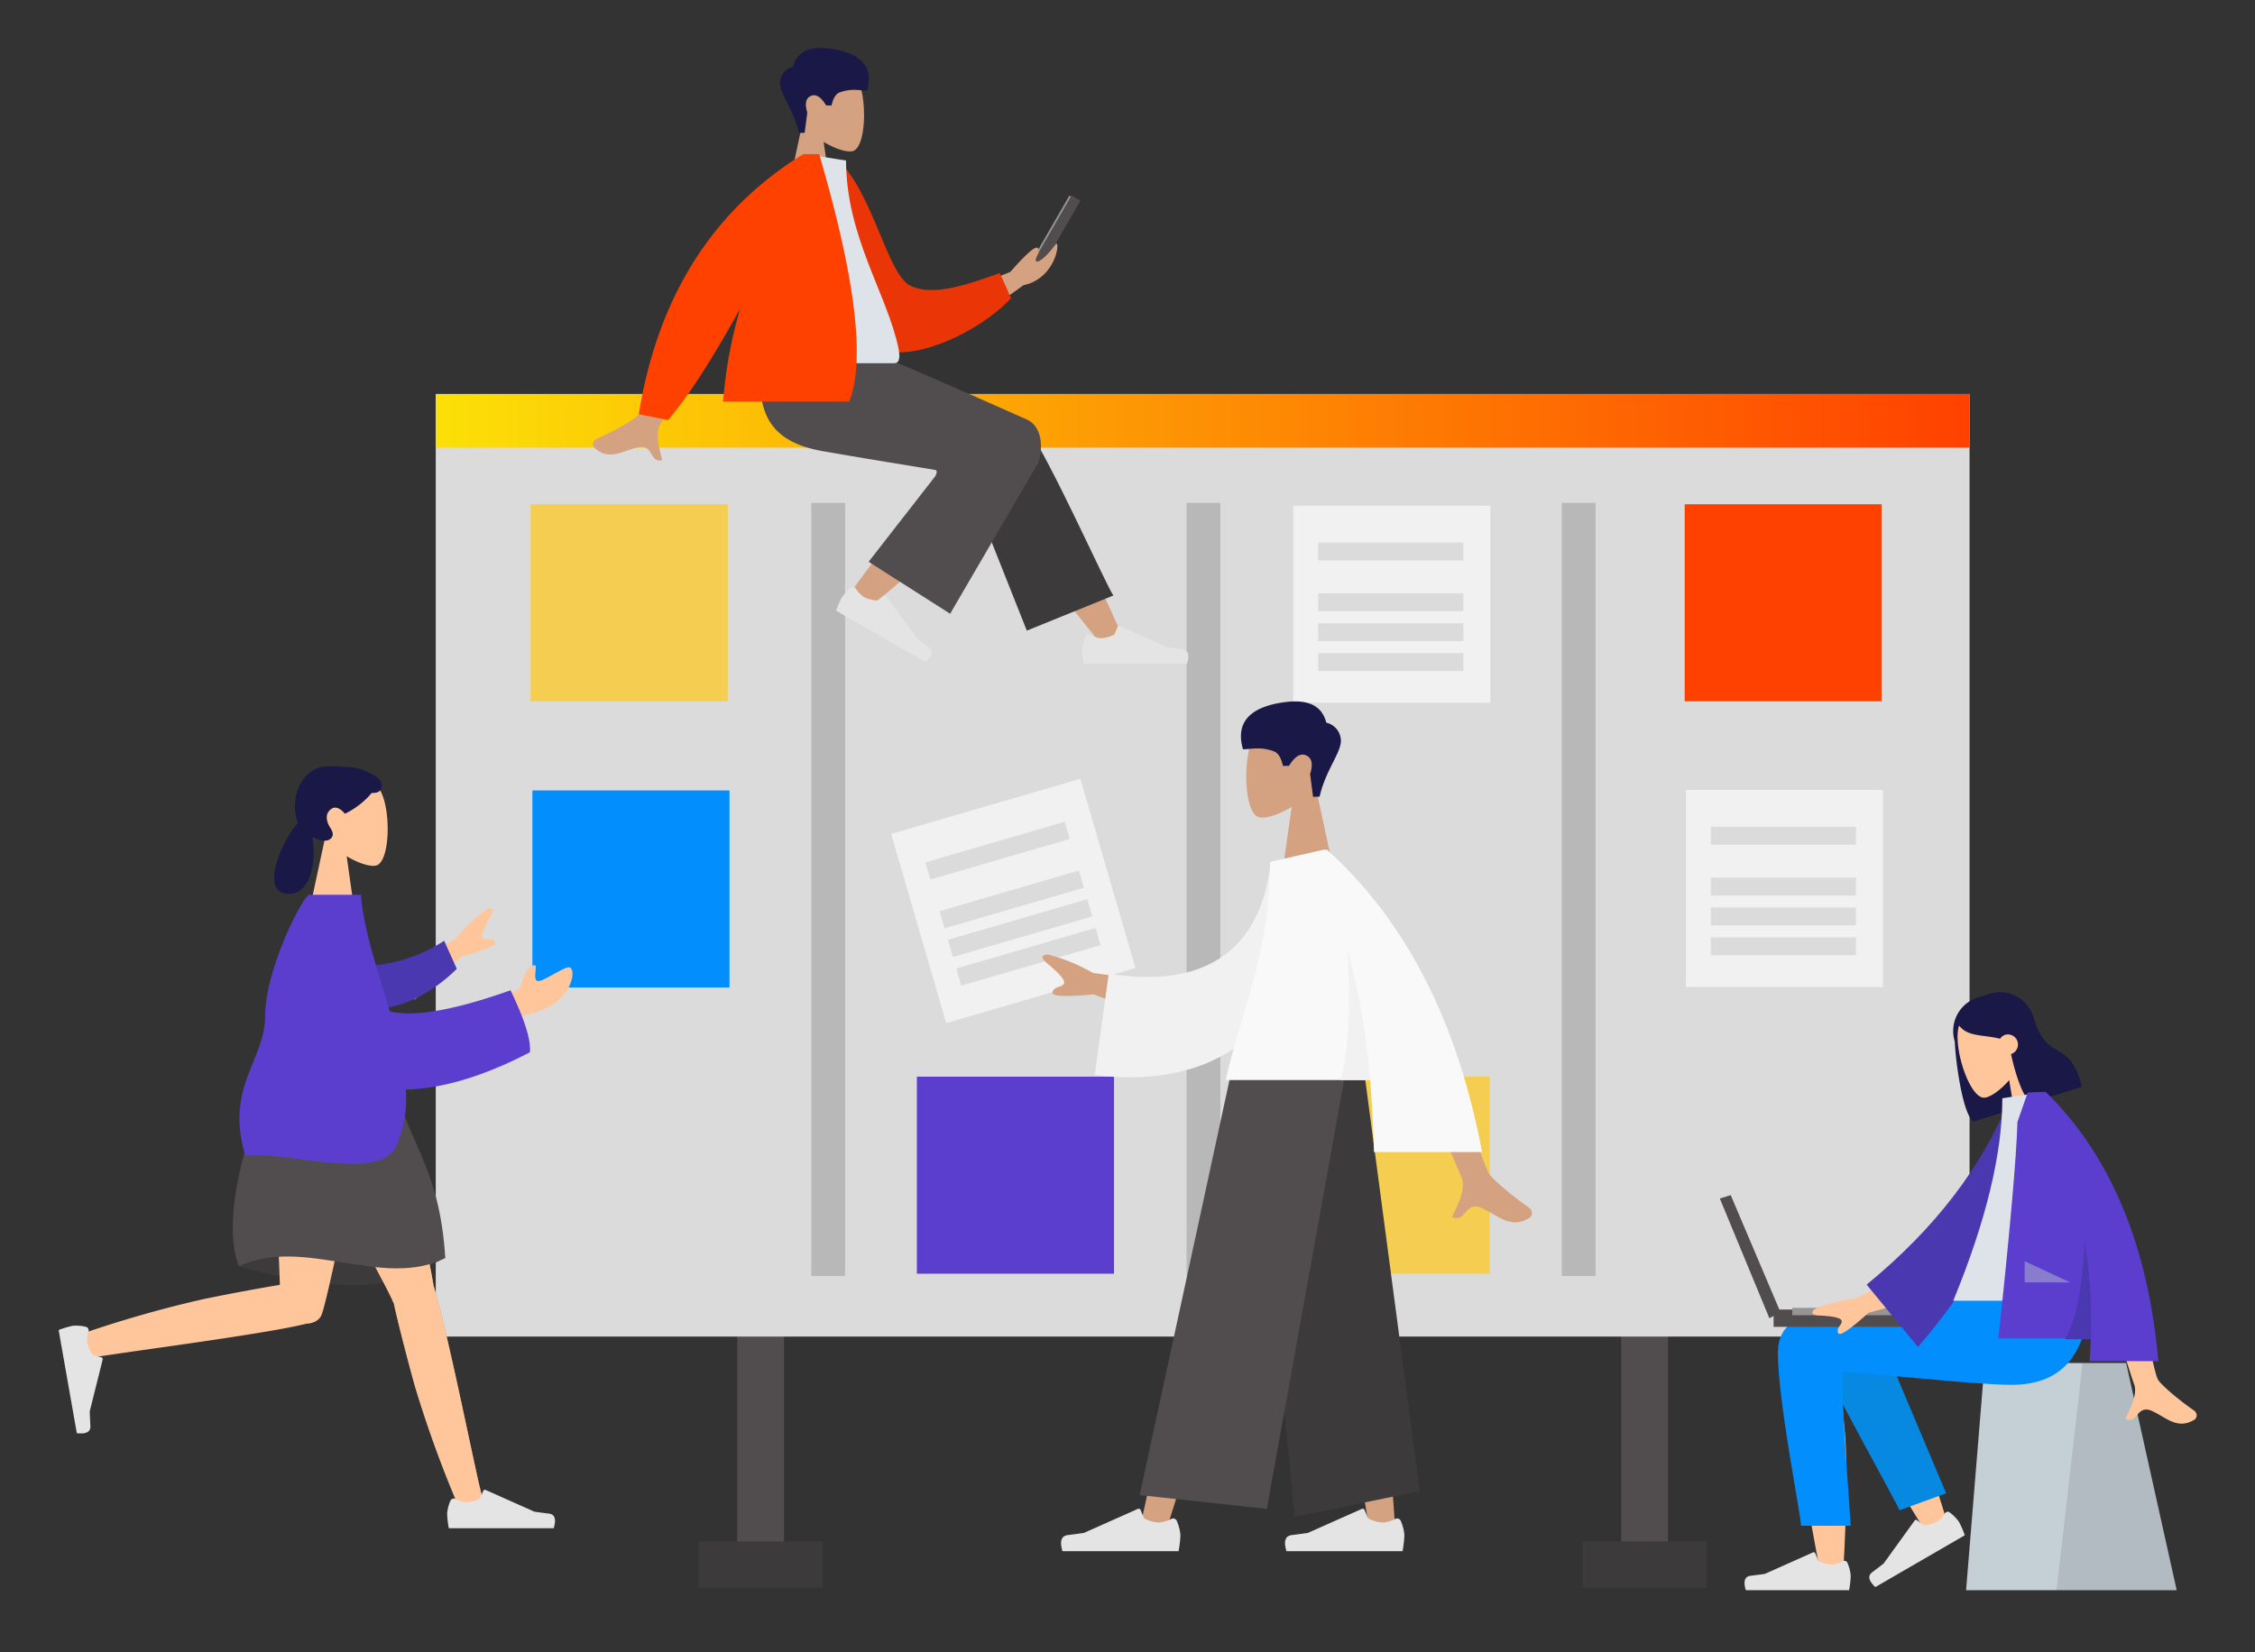 <svg id="Layer_1" data-name="Layer 1" xmlns="http://www.w3.org/2000/svg" xmlns:xlink="http://www.w3.org/1999/xlink" viewBox="0 0 643.46 471.58"><rect x="0" y="0" width="643.46" height="471.58" fill="#333333" stroke="none"/><defs><style>.cls-1,.cls-16{fill:#514d4f;}.cls-2{fill:#dbdbdc;}.cls-14,.cls-3{fill:#3d3a3b;}.cls-4{fill:url(#Somar_gradient);}.cls-5{fill:#b9b8b9;}.cls-6{fill:#f5cd50;}.cls-24,.cls-7{fill:#028efd;}.cls-26,.cls-8{fill:#5c3ece;}.cls-19,.cls-9{fill:#ff4100;}.cls-10,.cls-30{fill:#f1f1f1;}.cls-11{fill:#969495;}.cls-12{fill:#d4a181;}.cls-12,.cls-13,.cls-14,.cls-15,.cls-16,.cls-17,.cls-18,.cls-19,.cls-20,.cls-21,.cls-22,.cls-23,.cls-24,.cls-25,.cls-26,.cls-27,.cls-28,.cls-30,.cls-31{fill-rule:evenodd;}.cls-13,.cls-29{fill:#191847;}.cls-15{fill:#e4e4e4;}.cls-17{fill:#ea3606;}.cls-18{fill:#dde3e9;}.cls-20{fill:#ffc69c;}.cls-21{fill:#c5cfd6;}.cls-22{fill-opacity:0.1;}.cls-23{fill:#0789e2;}.cls-25{fill:#4938af;}.cls-27{fill:#887dcc;}.cls-28{fill:#b28b67;}.cls-31{fill:#f9f9f9;}</style><linearGradient id="Somar_gradient" x1="124.34" y1="120.12" x2="562.01" y2="120.12" gradientUnits="userSpaceOnUse"><stop offset="0" stop-color="#fce007"/><stop offset="1" stop-color="#ff4100"/></linearGradient></defs><rect class="cls-1" x="210.38" y="374.69" width="13.34" height="74.77"/><rect class="cls-1" x="462.62" y="374.69" width="13.34" height="74.77"/><rect class="cls-2" x="124.34" y="112.46" width="437.67" height="269.04"/><rect class="cls-3" x="199.33" y="439.97" width="35.46" height="13.22"/><rect class="cls-3" x="451.56" y="439.97" width="35.46" height="13.22"/><rect class="cls-4" x="124.34" y="112.46" width="437.67" height="15.32"/><rect class="cls-5" x="338.58" y="143.52" width="9.64" height="220.67"/><rect class="cls-5" x="445.65" y="143.52" width="9.64" height="220.67"/><rect class="cls-6" x="151.41" y="143.93" width="56.24" height="56.24"/><rect class="cls-7" x="151.92" y="225.62" width="56.24" height="56.24"/><rect class="cls-5" x="231.5" y="143.52" width="9.64" height="220.67"/><rect class="cls-8" x="261.63" y="307.31" width="56.24" height="56.24"/><rect class="cls-6" x="368.85" y="307.31" width="56.24" height="56.24"/><rect class="cls-9" x="480.72" y="143.93" width="56.24" height="56.24"/><rect class="cls-10" x="369.03" y="144.35" width="56.24" height="56.24"/><rect class="cls-2" x="376.14" y="154.87" width="41.41" height="5.11"/><rect class="cls-2" x="376.14" y="169.37" width="41.41" height="5.11"/><rect class="cls-2" x="376.14" y="177.9" width="41.41" height="5.11"/><rect class="cls-2" x="376.14" y="186.43" width="41.41" height="5.11"/><rect class="cls-10" x="481.07" y="225.47" width="56.24" height="56.24"/><rect class="cls-2" x="488.18" y="235.99" width="41.41" height="5.11"/><rect class="cls-2" x="488.18" y="250.49" width="41.41" height="5.11"/><rect class="cls-2" x="488.18" y="259.02" width="41.41" height="5.11"/><rect class="cls-2" x="488.18" y="267.55" width="41.41" height="5.11"/><g id="Artboard-Copy-4"><rect class="cls-11" x="300.32" y="54.78" width="0.87" height="19.09" transform="translate(72.45 -141.76) rotate(30)"/><rect class="cls-1" x="300.18" y="55.1" width="2.95" height="21.51" transform="translate(73.34 -142) rotate(30)"/><g id="Group"><g id="Head_Front_Short-2" data-name="Head/Front/Short-2"><g id="Head"><path id="Head-_skin_" data-name="Head-[skin]" class="cls-12" d="M244.55,22.14c3,5.64,2.67,20-1.25,21-1.56.4-4.88-.59-8.27-2.63l2.13,15H224.61l4.32-20.14a14.19,14.19,0,0,1-3.77-10.18C226,14,241.52,16.49,244.55,22.14Z"/></g><path id="Hair" class="cls-13" d="M228,37.92c-1.58-7-6.06-11.79-5.38-14.92a4.77,4.77,0,0,1,3.65-3.9q1.55-6.21,9.9-5.28c8.36.92,13.47,4.4,11.26,12.05-2,0-4.47-.74-7.85.52-1.07.4-1.84,1.63-2.3,3.71h-1.53c-1.49-2.46-2.95-3.37-4.39-2.71s-1.77,2.23-1,4.75l-.76,5.78Z"/></g><g id="Bottom_Sitting_Baggy-Pants" data-name="Bottom/Sitting/Baggy-Pants"><path id="Legs-_skin_" data-name="Legs-[skin]" class="cls-12" d="M314.08,183.7q-15.46-18.9-20.92-28c-6.23-10.41-11.34-19.67-13-23.21-3.83-8.44,8.84-12.39,11.71-8.45q6.52,8.92,27.83,56.22Z"/><path id="LegLower" class="cls-14" d="M293,180l-19.18-48.32c-4.1-8.8,15.71-14.59,18.72-10.5,6.85,9.31,23.12,46,25.16,48.79Z"/><path id="Legs-_skin_2" data-name="Legs-[skin]" class="cls-12" d="M241.88,170.35c3.73-5.46,17.32-23.8,24.73-31.4,2.12-2.18,4.2-4.27,6.16-6.22,5.84-5.8,17.45,4,11.63,9.23-14.5,13.15-35.66,30.91-37.43,32.5C244.49,176.68,239.53,173.77,241.88,170.35Z"/><g id="Shoe_Flat-Sneaker-Shoe" data-name="Shoe/Flat-Sneaker-Shoe"><path id="shoe" class="cls-15" d="M242.85,167.81a11.68,11.68,0,0,0-2.61,2.68,25.42,25.42,0,0,0-1.66,3.81L264.11,189c1.93-1.81,2.24-3.22.91-4.22s-2.43-1.84-3.29-2.53l-8.85-12.19a.47.47,0,0,0-.65-.11h0l-1.88,1.45h0a9.42,9.42,0,0,1-3.76-.94A8.44,8.44,0,0,1,244.2,168h0a.93.93,0,0,0-1.3-.22Z"/></g><g id="Shoe_Flat-Sneaker-Shoe-2" data-name="Shoe/Flat-Sneaker-Shoe"><path id="shoe-2" data-name="shoe" class="cls-15" d="M309.69,181.7a11.66,11.66,0,0,0-.92,3.62,26.66,26.66,0,0,0,.47,4.13h29.48q1.15-3.8-1.32-4.1c-1.66-.21-3-.39-4.12-.55l-13.75-6.14a.47.47,0,0,0-.62.24h0L318,181.1h0a9.3,9.3,0,0,1-3.72,1.07,8.66,8.66,0,0,1-3.33-1h0a.93.93,0,0,0-1.23.45Z"/></g><path id="Leg-and-Butt" class="cls-16" d="M266.88,134.14q-23.91-3.9-32-5.34c-15.44-2.72-19.94-11-17.28-29.16H246q5.64,1.64,47.17,20.17c5,2.48,4.05,9.77,3.14,12.18q-.06.15-25.19,43.19l-23.26-14.83,19.05-24.47C267.43,134.87,267.41,134.29,266.88,134.14Z"/></g><path id="Arms-_skin_" data-name="Arms-[skin]" class="cls-12" d="M195.08,86.93l10.71,2.12q-16.15,30.14-17.33,32c-1.76,2.71-.11,7.68.49,10.3-3.8.88-2.3-4.85-7.11-3.65-4.4,1.09-8.12,3.89-12.22.12-.5-.47-.87-1.92.85-2.67,4.28-1.85,10.6-5.32,11.62-6.67Q184.19,115.67,195.08,86.93Zm97-5.54-16.84,12-3.57-9.16,16.61-6.62q7.13-8.13,7.93-6.75c.81,1.38-1,2.57-.61,3.59S298.86,73,301,70C302.69,67,302.09,79.22,292.13,81.39Z"/><g id="Body_Jacket-2" data-name="Body/Jacket-2"><path id="Coat-Back" class="cls-17" d="M234.91,46.82l4.52-.77c9.84,9.55,13.86,32.51,20.42,35.55,6.2,2.88,15,.1,25.45-3.66l3.2,7.16c-9.5,10.28-29.73,19-37.93,14C237.46,91.18,234.43,62.86,234.91,46.82Z"/><path id="Shirt" class="cls-18" d="M215.2,103.67h40c1.82,0,1.48-2.64,1.22-4-3.05-15.38-15-31.95-15-53.85L229.93,44C220.39,59.39,217.09,78.3,215.2,103.67Z"/><path id="Coat-Front" class="cls-19" d="M233.75,44q15.54,53,8.57,70.62h-36a131.78,131.78,0,0,1,4.89-26.56Q199,110.17,190.65,119.88l-8.38-1.64Q190.37,68,229.18,44Z"/></g></g></g><g id="Artboard-Copy-5"><g id="Group-2" data-name="Group"><g id="Head_Front_Long" data-name="Head/Front/Long"><path id="Hair-Back" class="cls-13" d="M564.36,284.72a10,10,0,0,0-6.57,12.52v0c.33,7.07,2.5,21.38,5.41,22.87l14.47-4.51h0l.14-.05a10,10,0,0,0,6.42-12.47l-4-12.85a10,10,0,0,0-12.52-6.58Z"/><g id="Head-2" data-name="Head"><path id="Head-_skin_2" data-name="Head-[skin]" class="cls-20" d="M558.78,293.65c-1.21,6.29,3.39,19.86,7.43,19.66,1.61-.08,4.49-2,7.11-5l2.45,15,12-3.73-10.11-17.94a14.17,14.17,0,0,0,.57-10.83C574.12,280.38,560,287.35,558.78,293.65Z"/></g><path id="Hair-Front" class="cls-13" d="M566.44,284.62c-5.77,1.79-6.76,5.05-7.6,7.82,2.4,3.62,7.09,2.81,11.87,4.05a2.82,2.82,0,0,1,1.54-1.15,2.88,2.88,0,0,1,1.71,5.49l-.13,0c1.3,6.1,3.63,12.8,5.77,13.9l14.47-4.51c-3.56-14.27-9.66-6.41-13.77-19.61-.63-.32-1.24-.65-1.82-.91l-.1-.4Q572.21,282.82,566.44,284.62Z"/></g><g id="Bottom_Sitting_Skinny-Jeans-1" data-name="Bottom/Sitting/Skinny-Jeans-1"><g id="Objects_Seat_Cube" data-name="Objects/Seat/Cube"><g id="Seat"><polygon id="Seat-Stuff" class="cls-21" points="606.68 389.04 566.31 389.04 561.02 453.88 621.11 453.88 606.68 389.04"/><polygon id="Seat-Stuff-2" data-name="Seat-Stuff" class="cls-22" points="606.68 389.04 594.26 389.04 586.83 453.88 621.11 453.88 606.68 389.04"/></g></g><path id="Legs-_skin_3" data-name="Legs-[skin]" class="cls-20" d="M520.29,377.93l-.15-.08c-4.32-2.42-11.37.86-11.37,4.52,0,11.07,10.11,63.22,10.63,66.52s6.18,4.17,6.51,0c.52-6.61,1.49-29.51.52-40.11-.4-4.38-.84-8.54-1.26-12.26q7.94,14.36,24.57,41.11l6-2.75q-7.1-23.37-11.63-33c-5.18-11-10-20.4-12.07-23.72C528.84,373,523.25,374.78,520.29,377.93Z"/><path id="LegLower-2" data-name="LegLower" class="cls-23" d="M555.33,426.23l-20.66-49c-4.94-8-18.82,1.62-17.13,6.24C521.37,394,540.85,428,542,431.08Z"/><g id="Shoe_Flat-Sneaker-Shoe-3" data-name="Shoe/Flat-Sneaker-Shoe"><path id="shoe-3" data-name="shoe" class="cls-15" d="M556.38,431.72A11.68,11.68,0,0,1,559,434.4a26.59,26.59,0,0,1,1.65,3.81L535.12,453c-1.93-1.82-2.23-3.22-.9-4.22s2.42-1.84,3.29-2.53L546.35,434a.46.46,0,0,1,.65-.1h0l1.88,1.45h0a9.38,9.38,0,0,0,3.75-.93,8.71,8.71,0,0,0,2.39-2.52h0a.93.93,0,0,1,1.29-.23Z"/></g><g id="Shoe_Flat-Sneaker-Shoe-4" data-name="Shoe/Flat-Sneaker-Shoe"><path id="shoe-4" data-name="shoe" class="cls-15" d="M527.18,446.13a11.38,11.38,0,0,1,.92,3.62,25.46,25.46,0,0,1-.47,4.13H498.16q-1.14-3.79,1.33-4.1c1.65-.21,3-.39,4.11-.55l13.75-6.14a.48.48,0,0,1,.62.24h0l.9,2.19h0a9.29,9.29,0,0,0,3.73,1.07,8.67,8.67,0,0,0,3.32-1h0a.94.94,0,0,1,1.24.46S527.17,446.11,527.18,446.13Z"/></g><path id="Leg-and-Butt-2" data-name="Leg-and-Butt" class="cls-24" d="M507.32,386.13c0,13.89,6.6,46.3,6.6,49.36H528.1q-3.11-43.38-2.2-43.84c.9-.47,37.12,3.62,48,3.62,15.67,0,22.15-9.89,22.67-28.2h-31c-6.31.68-39.27,7.33-51.51,9.62C508.77,377.68,507.32,382.31,507.32,386.13Z"/></g><polygon class="cls-1" points="493.86 341.12 490.75 342.09 504.89 376.26 508.06 374.56 493.86 341.12"/><rect class="cls-1" x="506.09" y="373.78" width="40.75" height="4.94"/><rect class="cls-11" x="511.42" y="373.3" width="35.43" height="2.1"/><g id="Body_Jacket" data-name="Body/Jacket"><path id="Arms-_skin_2" data-name="Arms-[skin]" class="cls-20" d="M608.93,360.29l-10.92,0Q608.14,393,608.93,395c1.21,3-1.35,7.56-2.44,10,3.56,1.59,3.18-4.32,7.68-2.23,4.1,1.92,7.22,5.38,12,2.45.59-.36,1.23-1.72-.32-2.77-3.84-2.64-9.38-7.26-10.13-8.78q-1.53-3.1-6.75-33.41Zm-61,.27-18.12,10a45.13,45.13,0,0,0-11.83,3c-.79.56-1.82,1.76,1.15,1.92s6.1.46,6.38,1.52-1.67,2-1,3.49c.43,1,3.32-.95,8.66-5.79l17.26-4.64Z"/><path id="Coat-Back-2" data-name="Coat-Back" class="cls-25" d="M577.9,314.44l-4.52-.77q-11.67,29.16-40.74,53l14.65,17.8C566.67,361.86,578.62,338.51,577.9,314.44Z"/><path id="Shirt-2" data-name="Shirt" class="cls-18" d="M597.6,371.26H557.36q14-34,14-57.79l12.13-1.81C593,327,595.71,345.91,597.6,371.26Z"/><path id="Coat-Front-2" data-name="Coat-Front" class="cls-26" d="M582.94,311.66l-4.33.17h0l-2.93,8.39q-.46,15.33-5.44,61.82h26.38c-.07,2.14-.19,4.3-.34,6.48h19.61q-4.41-49.68-32.14-76.86h-.81Z"/><path id="Shade" class="cls-25" d="M589.24,382.25h7.37a138.2,138.2,0,0,0-1.73-27.59Q593.76,374.67,589.24,382.25Z"/><polygon id="Light" class="cls-27" points="590.75 366.04 577.74 359.99 577.74 366.04 590.75 366.04"/></g></g></g><g id="bridget"><g id="Humaaan"><g id="Head-3" data-name="Head"><path id="Head-_skin_3" data-name="Head-[skin]" class="cls-20" d="M108.58,225.77c3.07,5.72,2.71,20.25-1.26,21.28-1.59.4-5-.6-8.4-2.67l2.16,15.25H88.35l4.39-20.42a14.32,14.32,0,0,1-3.82-10.32C89.71,217.55,105.51,220,108.58,225.77Z"/></g><g id="Bottom_Standing_Skirt" data-name="Bottom/Standing/Skirt"><path id="Skirt-Shadow" class="cls-14" d="M68.42,361.48q19.08,5.34,32.92,5.33a44.36,44.36,0,0,0,25.72-8.21q-18.68-5.49-30.75-5.48T68.42,361.48Z"/><path id="Leg-_skin_" data-name="Leg-[skin]" class="cls-28" d="M112.36,371.94a2.43,2.43,0,0,1-.31-.6c-1.7-4.5-28.94-53-31.65-61.87h30.66c2.06,6.74,11.35,49.06,12.66,57.5,4.12,13.31,12.61,56.44,13.69,59.43,1.14,3.14-5.27,6.41-7,2.55a329.68,329.68,0,0,1-12.09-33.55C115.64,385.67,113.43,376.9,112.36,371.94Z"/><path id="Shadow" class="cls-20" d="M112.36,371.94a2.43,2.43,0,0,1-.31-.6c-1.7-4.5-28.94-53-31.65-61.87h30.66c2.06,6.74,11.35,49.06,12.66,57.5,4.12,13.31,12.61,56.44,13.69,59.43,1.14,3.14-5.27,6.41-7,2.55a329.68,329.68,0,0,1-12.09-33.55C115.64,385.67,113.43,376.9,112.36,371.94Z"/><path id="Leg-_skin_2" data-name="Leg-[skin]" class="cls-20" d="M87.27,377.86c-12.45,3.15-58,8.84-61.11,9.73s-6-5.71-2.06-7.14a328.55,328.55,0,0,1,34.3-9.72c8.5-1.73,16.25-3.14,21.46-4-.44-14.62-2.46-49.71-1.14-57.29h27.13c-1.27,7.27-12,60.29-14,65.6-.63,1.9-2.51,2.73-4.61,2.79Z"/><g id="Shoe_Flat-Sneaker-Shoe-5" data-name="Shoe/Flat-Sneaker-Shoe"><path id="shoe-5" data-name="shoe" class="cls-15" d="M24.38,378.68a11.54,11.54,0,0,0-3.65-.26,27.46,27.46,0,0,0-4,1.2l5.19,29.45q4,.48,3.87-2.05t-.18-4.2l3.69-14.77a.53.53,0,0,0-.39-.64h0l-2.29-.51h0a9.56,9.56,0,0,1-1.73-3.53,8.65,8.65,0,0,1,.38-3.38h0a1.07,1.07,0,0,0-.76-1.29Z"/></g><g id="Shoe_Flat-Sneaker-Shoe-6" data-name="Shoe/Flat-Sneaker-Shoe"><path id="shoe-6" data-name="shoe" class="cls-15" d="M128.48,428.45a11.48,11.48,0,0,0-.89,3.55,26.43,26.43,0,0,0,.48,4.19H158q1.17-3.85-1.34-4.16c-1.68-.21-3.07-.39-4.18-.56l-13.89-6.19a.54.54,0,0,0-.71.27h0l-.89,2.17h0a9.57,9.57,0,0,1-3.78,1.08,8.68,8.68,0,0,1-3.27-.95h0a1,1,0,0,0-1.4.52Z"/></g><path id="Skirt" class="cls-16" d="M78.81,309.47q17.94-5.13,33.93,0c3.72,16.93,12.73,23.65,14.32,49.62-18,9-40.3-6.39-58.85,2.34C62.9,349.22,70.33,319.79,78.81,309.47Z"/></g><g id="Body_Pointing-Forward" data-name="Body/Pointing-Forward"><path id="Arms-_skin_3" data-name="Arms-[skin]" class="cls-20" d="M153.87,280c2.29-.47,7.9-4.64,8.87-3.79,1.43,1.25.15,5.1-1.35,7-2.81,3.58-5.13,4.8-10.87,6.4a31.56,31.56,0,0,0-9.74,5l-.46-8.12,8.08-4.44c1.13-4.31,2.49-6.49,4.07-6.51C153.68,275,151.57,280.47,153.87,280ZM140,261.51c-1.48,2.63-2.93,5.47-2.17,6.28s2.64-.32,3.55,1q.9,1.35-9.67,4.26l-13.37,12.24-6.8-7.29L129.9,268a45.63,45.63,0,0,1,9-8.47C139.85,259.1,141.44,258.87,140,261.51Z"/><path id="Sleeve" class="cls-25" d="M102.53,275.78a45.14,45.14,0,0,0,24.21-7.25l3.61,8c-6.33,6.28-15.23,11.44-23,11.22A7,7,0,0,1,102.53,275.78Z"/><path id="Clothes" class="cls-26" d="M103,255.39c.81,10.43,4.9,21.92,8.25,33.27q10.26,2.56,34.43-6,6,12.39,5.54,17.68c-13.82,7.22-25.67,10.43-35.43,10.65A33.57,33.57,0,0,1,113,327.29c-4.87,10.35-33.37.76-42.95,2.65-6-19.49,5.6-27.41,5.61-39.88,0-13.65,11-34.67,12.59-34.67H103Z"/></g></g></g><path class="cls-29" d="M108.63,223.06c-.69-1.55-5-3.51-7.3-3.89-1.68-.28-6.2-.47-7-.47l-.41,0h0s-.85.06-1.83.16h0c-6.6,1.2-9.19,9.37-7.33,15.36,1,3.24,7,7,9.39,5.32,1.49-1.08.58-2.49,0-3.43-1.12-1.78-1.5-4.08.57-5.33,1.79-1.07,3.66,1.48,3.7,1.48a23.08,23.08,0,0,0,7.66-5.94C108.88,226.52,109.32,224.62,108.63,223.06Z"/><path class="cls-29" d="M85.85,234.24c-3.4,1.89-12.29,19.47-4.54,20.8s9.27-10.4,7.57-17.4S85.85,234.24,85.85,234.24Z"/><rect class="cls-10" x="261.03" y="229.02" width="56.24" height="56.24" transform="translate(-60.35 91.08) rotate(-16.23)"/><rect class="cls-2" x="263.95" y="240.23" width="41.41" height="5.11" transform="translate(-56.52 89.25) rotate(-16.23)"/><rect class="cls-2" x="268" y="254.15" width="41.41" height="5.11" transform="translate(-60.25 90.94) rotate(-16.23)"/><rect class="cls-2" x="270.38" y="262.34" width="41.41" height="5.11" transform="translate(-62.44 91.93) rotate(-16.23)"/><rect class="cls-2" x="272.77" y="270.53" width="41.41" height="5.11" transform="translate(-64.64 92.92) rotate(-16.23)"/><g id="bridget-copy"><g id="Humaaan-2" data-name="Humaaan"><g id="Head_Front_Short-2-2" data-name="Head/Front/Short-2"><g id="Head-4" data-name="Head"><path id="Head-_skin_4" data-name="Head-[skin]" class="cls-12" d="M379.66,213.17c.31,4.36-1.53,8.26-4.23,11.43l4.85,22.62H366.19l2.38-16.89c-3.8,2.29-7.53,3.4-9.29,2.95-4.4-1.14-4.8-17.22-1.4-23.57S378.78,200.61,379.66,213.17Z"/></g><path id="Hair-2" data-name="Hair" class="cls-13" d="M374.68,227.43l-.84-6.49q1.32-4.23-1.11-5.33c-1.62-.74-3.26.28-4.93,3h-1.71c-.52-2.33-1.38-3.71-2.59-4.16-3.8-1.41-6.55-.59-8.82-.59-2.48-8.58,3.25-12.48,12.65-13.53q9.39-1,11.12,5.94a5.33,5.33,0,0,1,4.1,4.37c.77,3.52-4.27,8.88-6,16.75Z"/></g><g id="Bottom_Standing_Baggy-Pants" data-name="Bottom/Standing/Baggy-Pants"><g id="Bottom_Standing_Baggy-Pants-2" data-name="Bottom/Standing/Baggy-Pants"><polygon id="leg-_skin_3" data-name="leg-[skin]" class="cls-12" points="362.41 295.88 380.4 372.22 390.64 436.03 398.19 437.13 388.37 299.66 362.41 295.88"/><g id="Shoe_Flat-Sneaker-Shoe-7" data-name="Shoe/Flat-Sneaker-Shoe"><path id="shoe-7" data-name="shoe" class="cls-15" d="M399.72,434.1a1.17,1.17,0,0,0-1.56-.57h0a9.49,9.49,0,0,1-3.61,1.05,10.54,10.54,0,0,1-4.18-1.2h0l-1-2.4h0a.58.58,0,0,0-.77-.3l-15.4,6.86c-1.22.18-2.76.39-4.62.62s-2.35,1.76-1.49,4.6h33.12a29.74,29.74,0,0,0,.53-4.63,12.62,12.62,0,0,0-1-3.94Z"/></g><polygon id="Pant" class="cls-14" points="388.01 296.41 357.06 306.33 369.38 432.93 405.14 425.61 388.01 296.41"/></g><polygon id="leg-_skin_4" data-name="leg-[skin]" class="cls-12" points="354.63 302.41 325.08 437.03 332.72 437.03 352.05 375.36 380.87 302.41 354.63 302.41"/><g id="Shoe_Flat-Sneaker-Shoe-8" data-name="Shoe/Flat-Sneaker-Shoe"><path id="shoe-8" data-name="shoe" class="cls-15" d="M335.81,434.1a1.17,1.17,0,0,0-1.56-.57h0a9.49,9.49,0,0,1-3.61,1.05,10.54,10.54,0,0,1-4.18-1.2h0l-1-2.4h0a.59.59,0,0,0-.78-.3l-15.39,6.86c-1.23.18-2.77.39-4.62.62s-2.35,1.76-1.49,4.6H336.3a29.74,29.74,0,0,0,.53-4.63,12.62,12.62,0,0,0-1-3.94Z"/></g><polygon id="Pant-2" data-name="Pant" class="cls-16" points="384.6 302.41 352.1 302.41 325.2 426.74 361.49 430.68 384.6 302.41"/></g><g id="Body_Long-Sleeve" data-name="Body/Long-Sleeve"><path id="Arms-_skin_4" data-name="Arms-[skin]" class="cls-12" d="M407.9,286.23q15,44.94,16.77,48.42c.85,1.71,7.07,6.9,11.39,9.86,1.74,1.19,1,2.71.36,3.11-5.32,3.29-8.83-.6-13.44-2.74-5.05-2.35-4.63,4.28-8.63,2.49,1.23-2.75,4.1-7.88,2.74-11.25q-.9-2.25-22-49.84l12.86,0ZM299.08,272.47a50.38,50.38,0,0,1,12.8,5.24l23.19,3.16-4.16,10.39-18.82-7.46c-8.1.8-12,.6-11.76-.58.4-1.78,2.82-1.35,3.28-2.5s-2.17-3.56-4.77-5.72S298,272.43,299.08,272.47Z"/><path id="Clothes-Back" class="cls-30" d="M370.5,268.52c-5.08,30.63-29.87,42-58.13,38.3l4-28.89c30.23,4.8,43.74-9.37,46.22-31.81l10.07-.67C372.85,252.33,371.81,260.59,370.5,268.52Z"/><path id="Clothes-2" data-name="Clothes" class="cls-31" d="M378.65,242.52h0q33.78,30.53,44.26,86.32H392.06c-.18-7-.54-13.89-1.12-20.56H349.75l.13-.57c4.32-19,12.51-35.72,12.51-61.69l15.25-3.49h1Z"/><path id="Shade-2" data-name="Shade" class="cls-30" d="M384.66,271.63a202.93,202.93,0,0,1,6.28,36.65h-8.37q3.46-12.9,1.87-37.42Z"/></g></g></g></svg>